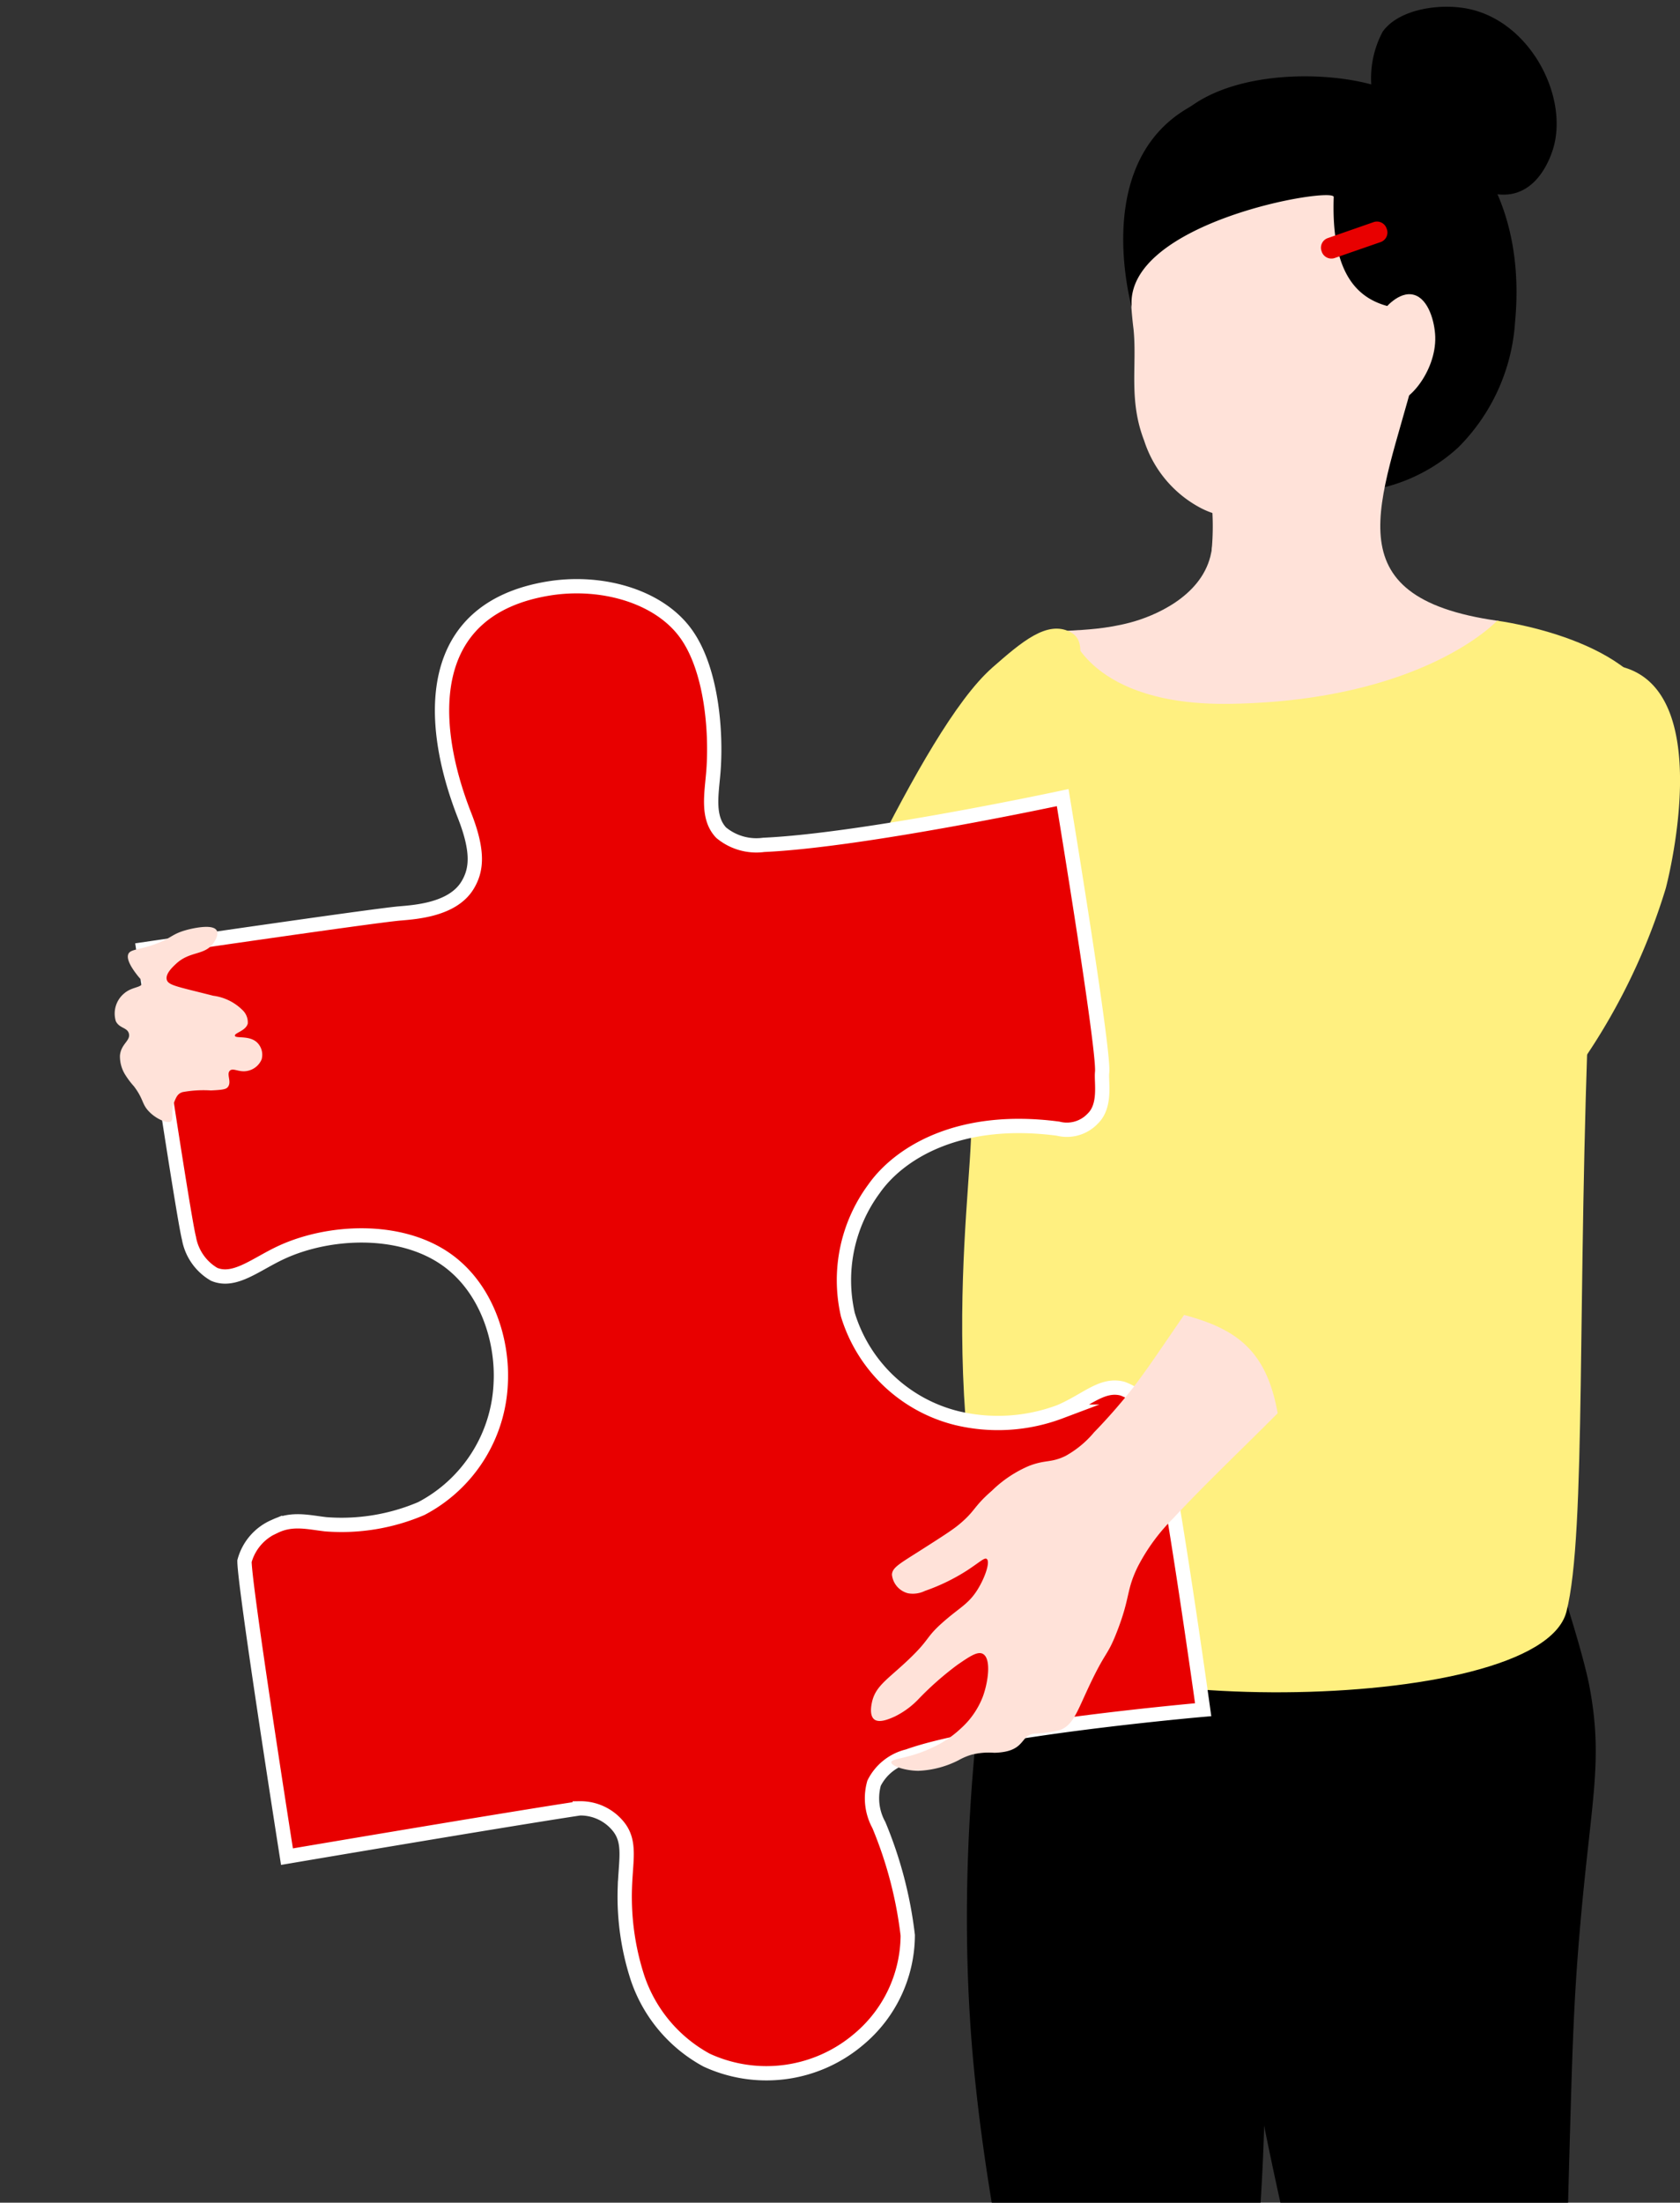 <svg id="グループ_1142" data-name="グループ 1142" xmlns="http://www.w3.org/2000/svg" xmlns:xlink="http://www.w3.org/1999/xlink" width="117.503" height="154" viewBox="0 0 117.503 154">
  <rect x="0" y="0" width="117.503" height="154" fill="#333333" stroke="none"/>
  <defs>
    <clipPath id="clip-path">
      <rect id="長方形_285" data-name="長方形 285" width="117.503" height="154" fill="none"/>
    </clipPath>
  </defs>
  <g id="グループ_1141" data-name="グループ 1141" clip-path="url(#clip-path)">
    <path id="パス_10498" data-name="パス 10498" d="M81.658,96.187c-5.73-6.825-13.606-16.58-17.9-12.532-2.694,2.535-7.591,23.7-5.951,44.637.411,5.235,1.238,10.38,1.73,13.118,1.187,6.619,2.064,8.8,2.074,13.808,0,2.672-.235,6.045-.346,7.594-.239,3.345-.486,5.257-.692,7.25-.934,9.069-.268,9.278-.692,17.606-.272,5.347,0,12.945,0,12.945l10.89,1.036a68.5,68.5,0,0,1,.519-8.112c.917-5.834,2.054-5.854,3.111-11.047,1.145-5.619.846-15.187.594-20.024a17.448,17.448,0,0,1,.677-5.806c2.092-7.144,3.953-29.656,1.463-40.588-.729-3.2,12.215-10.729,4.527-19.886" transform="translate(10.149 14.461)"/>
    <path id="パス_10499" data-name="パス 10499" d="M97.952,151.89c-.68-3.6-.578-7.741-.347-15.879.191-6.693.285-10.04.693-14.844.787-9.326,1.692-11.934.691-17.261-.7-3.7-5.178-17.376-7.4-19.782-6.757-7.321-20.548-3.707-22.594,2.036-.228.643,1.19,11.323,1.99,16.366.207,1.3,3.979,32.556,10.63,53.72,1.006,3.2,3.07,6.154,4.236,9.109.548,1.386,1.122,3.223,1.728,8.285.92,7.694.18,8.377,1.037,16.225.452,4.131-1.08,13.479-.172,14.816,0,0,10.856.559,10.889-.317.346-9.149,3.05-19.339,3.113-27.617a61.487,61.487,0,0,0-1.039-12.773c-1.237-6.395-2.407-6.518-3.456-12.082" transform="translate(12.179 13.993)"/>
    <path id="パス_10500" data-name="パス 10500" d="M84.959,5.483C81.793,4.2,75.091,3.948,71.352,6.543c-7.037,4.882-.179,22.807,7.408,26.331,3.392,1.577,8.076.465,11.159-2.393a13.616,13.616,0,0,0,3.967-8.775c.606-6.318-1.412-13.165-8.927-16.222" transform="translate(12.081 0.794)"/>
    <path id="パス_10501" data-name="パス 10501" d="M93.833,39.6c-11.7-1.669-8.074-8.293-5.792-17.1.7-2.706-13.247,2.112-14.032,6.3-.338,1.8.289,4.266-.233,6.31-.719,2.817-3.9,4.171-5.621,4.623-3.354.882-5.9.24-6.278,1.158-1.484,3.565,3.586,11.717,6.319,12.6C81.287,57.7,97.249,40.087,93.833,39.6" transform="translate(10.879 3.797)" fill="#ffe2d9"/>
    <path id="パス_10502" data-name="パス 10502" d="M62.7,40.145C57.63,44.6,50.453,62.092,46.869,68.4c-1.51,2.658-11.107,7.782-8.507,10.325,1.428,1.4,24.6-1.026,24.622-17.2C63,48.559,71.3,39.239,68.156,37.642c-1.628-.827-3.392.692-5.455,2.5" transform="translate(6.696 6.541)" fill="#fff080"/>
    <path id="パス_10503" data-name="パス 10503" d="M79.653,28.583a14.573,14.573,0,0,1-7.638,1.971,18.344,18.344,0,0,1,.013,3.52,8.179,8.179,0,0,0,1.519-.1c6.488-.955,9.684-6.752,10.145-8.386a1.167,1.167,0,0,0-.154-.332,19.389,19.389,0,0,1-3.884,3.326" transform="translate(12.717 4.416)" fill="#ffe2d9"/>
    <path id="パス_10504" data-name="パス 10504" d="M81.008,7a10.052,10.052,0,0,0-8.117-.563c-4.969,2.045-5.319,7.86-5.478,8.843a26.892,26.892,0,0,0,0,6.714c.259,2.525-.364,4.936.745,7.8a8.148,8.148,0,0,0,3.8,4.624c5.635,3.156,13.368-4.522,14.86-8.48A16.507,16.507,0,0,0,87,14.464C86.428,12.915,84.986,9.015,81.008,7" transform="translate(11.868 1.015)" fill="#ffe2d9"/>
    <path id="パス_10505" data-name="パス 10505" d="M89.3,15.472c-.888-2.687-1.5-4.526-3.18-6.39a12.059,12.059,0,0,0-2.7-2.239,12.978,12.978,0,0,0-4.152-1.58,10.5,10.5,0,0,0-4.127.019c-.267.056-.533.142-.811.208-9.812,2.329-7.443,13.228-6.964,15.126-.551-5.992,14.155-8.481,14.128-7.727-.3,8.546,4.549,8,8.347,7.8a9.836,9.836,0,0,0,.116-1.845,11.744,11.744,0,0,0-.657-3.369" transform="translate(11.79 0.886)"/>
    <path id="パス_10506" data-name="パス 10506" d="M84.5,17.553c-1.068-.3-2.1,1.028-2.15,1.1-1.517,2.015-.76,6.046.5,6.412,1.13.33,3.216-2.143,3.141-4.581-.032-1.02-.46-2.641-1.488-2.931" transform="translate(14.393 3.061)" fill="#ffe2d9"/>
    <path id="パス_10507" data-name="パス 10507" d="M82.987,22.164a.746.746,0,0,0-.074.081l.074-.081" transform="translate(14.641 3.875)" fill="#ffe2d9"/>
    <path id="パス_10508" data-name="パス 10508" d="M83.11,22.039l-.134.147L83,22.16l.1-.113.007-.008" transform="translate(14.652 3.854)" fill="#ffe2d9"/>
    <path id="パス_10509" data-name="パス 10509" d="M83.379,23.743Z" transform="translate(14.723 4.152)" fill="#ffe2d9"/>
    <path id="パス_10510" data-name="パス 10510" d="M94.753,36.938s-5.139,5.591-18.658,5.812c-9.82.16-11.2-5.025-11.2-5.025S52.326,61.039,57.771,70.744c1.1,1.969-2.89,18.483,2.321,36.14,1.966,6.663,37.582,6.819,39.508-.661,1.407-5.464.721-22.24,1.619-43.675.258-6.176,7.561-6.778,4.908-18.747-1.237-5.576-11.375-6.862-11.375-6.862" transform="translate(9.96 6.459)" fill="#fff080"/>
    <path id="パス_10511" data-name="パス 10511" d="M51.914,52.969a3.852,3.852,0,0,1-2.974-.849c-1.007-1.051-.673-2.714-.551-4.229.231-2.855-.129-7.19-1.9-9.667-1.908-2.674-5.969-3.778-9.624-3.179-8.714,1.429-8.458,9.29-5.879,15.865,1.018,2.594.829,3.858.211,4.88-1.02,1.686-3.549,1.873-4.745,1.974-1.879.159-17.932,2.511-17.932,2.511S11.3,78.882,11.709,80.453a3.659,3.659,0,0,0,1.763,2.54c1.425.6,2.893-.685,4.672-1.516,3.317-1.548,8.315-1.813,11.565.476,2.8,1.971,3.952,5.588,3.811,8.607a10.38,10.38,0,0,1-5.555,8.81,14.2,14.2,0,0,1-6.679,1.1c-1.187-.133-2.333-.452-3.557.14a3.678,3.678,0,0,0-2.133,2.437c0,1.788,2.971,20.661,2.971,20.661s15.234-2.587,20.474-3.377a3.409,3.409,0,0,1,2.757,1.332c.809,1.074.461,2.312.4,4.253a18.351,18.351,0,0,0,.886,6.258,10.261,10.261,0,0,0,4.831,5.758,9.972,9.972,0,0,0,10.648-1.458,9.528,9.528,0,0,0,3.423-7.268,28.69,28.69,0,0,0-2.021-7.711,3.879,3.879,0,0,1-.334-2.923,3.577,3.577,0,0,1,2.373-1.881c5.33-1.922,20.644-3.256,20.644-3.256s-2.461-17.675-3.31-20.01A3.812,3.812,0,0,0,77,90.985c-1.427-.368-2.476.8-4.358,1.613a12.339,12.339,0,0,1-7.235.448,10.634,10.634,0,0,1-7.611-7.235,10.754,10.754,0,0,1,1.828-8.791c1.714-2.444,5.863-5.138,12.878-4.21a2.485,2.485,0,0,0,2.42-.7c.953-.918.584-2.555.659-3.237.167-1.517-2.759-19.207-2.759-19.207s-13.9,2.982-20.906,3.3" transform="translate(1.504 6.1)" fill="#e80000"/>
    <path id="パス_10512" data-name="パス 10512" d="M51.914,52.969a3.852,3.852,0,0,1-2.974-.849c-1.007-1.051-.673-2.714-.551-4.229.231-2.855-.129-7.19-1.9-9.667-1.908-2.674-5.969-3.778-9.624-3.179-8.714,1.429-8.458,9.29-5.879,15.865,1.018,2.594.829,3.858.211,4.88-1.02,1.686-3.549,1.873-4.745,1.974-1.879.159-17.932,2.511-17.932,2.511S11.3,78.882,11.709,80.453a3.659,3.659,0,0,0,1.763,2.54c1.425.6,2.893-.685,4.672-1.516,3.317-1.548,8.315-1.813,11.565.476,2.8,1.971,3.952,5.588,3.811,8.607a10.38,10.38,0,0,1-5.555,8.81,14.2,14.2,0,0,1-6.679,1.1c-1.187-.133-2.333-.452-3.557.14a3.678,3.678,0,0,0-2.133,2.437c0,1.788,2.971,20.661,2.971,20.661s15.234-2.587,20.474-3.377a3.409,3.409,0,0,1,2.757,1.332c.809,1.074.461,2.312.4,4.253a18.351,18.351,0,0,0,.886,6.258,10.261,10.261,0,0,0,4.831,5.758,9.972,9.972,0,0,0,10.648-1.458,9.528,9.528,0,0,0,3.423-7.268,28.69,28.69,0,0,0-2.021-7.711,3.879,3.879,0,0,1-.334-2.923,3.577,3.577,0,0,1,2.373-1.881c5.33-1.922,20.644-3.256,20.644-3.256s-2.461-17.675-3.31-20.01A3.812,3.812,0,0,0,77,90.985c-1.427-.368-2.476.8-4.358,1.613a12.339,12.339,0,0,1-7.235.448,10.634,10.634,0,0,1-7.611-7.235,10.754,10.754,0,0,1,1.828-8.791c1.714-2.444,5.863-5.138,12.878-4.21a2.485,2.485,0,0,0,2.42-.7c.953-.918.584-2.555.659-3.237.167-1.517-2.759-19.207-2.759-19.207S58.919,52.652,51.914,52.969Z" transform="translate(1.504 6.1)" fill="none" stroke="#fff" stroke-miterlimit="10" stroke-width="1"/>
    <path id="パス_10513" data-name="パス 10513" d="M70.188,83.826a39.69,39.69,0,0,1-2.809,3.223,7.05,7.05,0,0,1-2,1.653c-1.033.5-1.384.242-2.563.7a8.448,8.448,0,0,0-2.588,1.734c-1.315,1.14-1.135,1.405-2.326,2.384-.458.376-1.168.829-2.588,1.735-1.555.992-2.051,1.245-2.072,1.748a1.5,1.5,0,0,0,1.127,1.3,1.931,1.931,0,0,0,1.179-.166,13.907,13.907,0,0,0,2.972-1.446c.908-.6,1.192-.9,1.348-.79.259.18-.1,1.283-.641,2.148-.626,1-1.213,1.224-2.35,2.216-1.325,1.156-.907,1.18-2.459,2.66-1.47,1.4-2.338,1.853-2.579,3.019-.039.186-.185.9.166,1.176s1.048-.026,1.431-.2a5.836,5.836,0,0,0,1.71-1.269,21.838,21.838,0,0,1,2.674-2.346c.853-.585,1.408-.967,1.781-.765.6.324.377,1.966-.007,3a5.768,5.768,0,0,1-1.5,2.182,7.436,7.436,0,0,1-2.119,1.411c-1.615.754-2.776.706-2.779.99,0,.263.982.584,1.886.592a6.76,6.76,0,0,0,2.814-.738,4.348,4.348,0,0,1,.891-.382,4.894,4.894,0,0,1,1.612-.141c2.24-.056,1.767-1.239,2.816-1.338a8.714,8.714,0,0,0,1.768-.248c.861-.312,1.167-1.16,1.857-2.661,1.386-3.016,1.42-2.363,2.15-4.245.935-2.41.622-2.814,1.43-4.487a13.473,13.473,0,0,1,2.52-3.439c4.4-4.751,11.76-11.118,12.028-13.245s-.381-3.708-2.531-4.479c-.406-.146-4.489-.79-5.854-.2-.818.351-4.652,6.476-6.4,8.713" transform="translate(9.143 13.092)" fill="#ffe2d9"/>
    <path id="パス_10514" data-name="パス 10514" d="M100.231,39.722c-1.522-.425-2.839.437-4.584,1.523a20.8,20.8,0,0,0-4.832,4.144c-.84,1-2.051,2.58-4.882,8.278-2,4.019-1.957,4.366-3.989,8.478-2.092,4.232-2.358,4.32-3.634,7.13-2.452,5.4-3.658,8.141-2.684,10.326a6.685,6.685,0,0,0,6.491,3.6c2.044-.222,2.5.443,5.119-2.6a125.445,125.445,0,0,0,10.3-13.541,43.863,43.863,0,0,0,5.677-11.882s3.638-13.611-2.979-15.458" transform="translate(13.295 6.926)" fill="#fff080"/>
    <path id="パス_10515" data-name="パス 10515" d="M79.647,64.187c-.711.678-4.94,7.983-6.335,10.368-3.049,5.213-3.923,5.888-3.305,6.041,4.147,1.022,6.37,2.546,7.11,7.5A66.609,66.609,0,0,0,92.851,70.648c.7-1.1-5.171,3.969-5.356,3.012-.553-2.871-4.069-5.321-7.242-4.9-1.958.261.051-5.2-.607-4.574" transform="translate(12.329 11.215)" fill="#fff080"/>
    <path id="パス_10516" data-name="パス 10516" d="M88.245.536C86.222.14,83.4.6,82.31,2.154a6.927,6.927,0,0,0,2.035,8.84,14.63,14.63,0,0,0,2.5,1.316c2,.872,3.426,1.492,4.746,1.117,1.773-.5,2.461-2.549,2.6-2.954C95.416,6.813,92.678,1.4,88.245.536" transform="translate(14.392 0.07)"/>
    <path id="パス_10517" data-name="パス 10517" d="M83.112,13.659a.713.713,0,0,0-.9-.436L79,14.342a.71.71,0,0,0-.437.9l.02.059a.713.713,0,0,0,.9.435L82.7,14.62a.709.709,0,0,0,.435-.9Z" transform="translate(13.866 2.305)" fill="#e80000"/>
    <path id="パス_10518" data-name="パス 10518" d="M11.785,55.392c-.992.28-.993.56-2.145.976-1.177.424-1.764.343-1.88.728-.131.431.415,1.145.622,1.416.244.318.4.412.368.577-.052.327-.7.248-1.242.7A1.831,1.831,0,0,0,6.9,61.751c.247.511.8.425.915.869.126.5-.557.717-.627,1.539a2.42,2.42,0,0,0,.386,1.364,5.663,5.663,0,0,0,.591.779c.691.914.539,1.224,1.044,1.755.561.59,1.388.879,1.566.69s-.028-.726.194-1.3c.164-.419.264-.632.6-.737a8.085,8.085,0,0,1,1.974-.117c.915-.038,1.092-.1,1.2-.249.274-.364-.124-.889.135-1.134.244-.228.658.169,1.3,0a1.353,1.353,0,0,0,.92-.79,1.2,1.2,0,0,0-.313-1.175c-.551-.529-1.513-.26-1.557-.477-.039-.2.764-.332.9-.851a1.174,1.174,0,0,0-.365-.939,3.555,3.555,0,0,0-2.051-1.006c-2.53-.643-3.14-.726-3.247-1.118-.112-.409.4-.883.648-1.115.981-.913,1.987-.563,2.612-1.445.051-.072.408-.577.233-.882-.3-.535-2.008-.068-2.172-.022" transform="translate(1.201 9.645)" fill="#ffe2d9"/>
  </g>
</svg>
